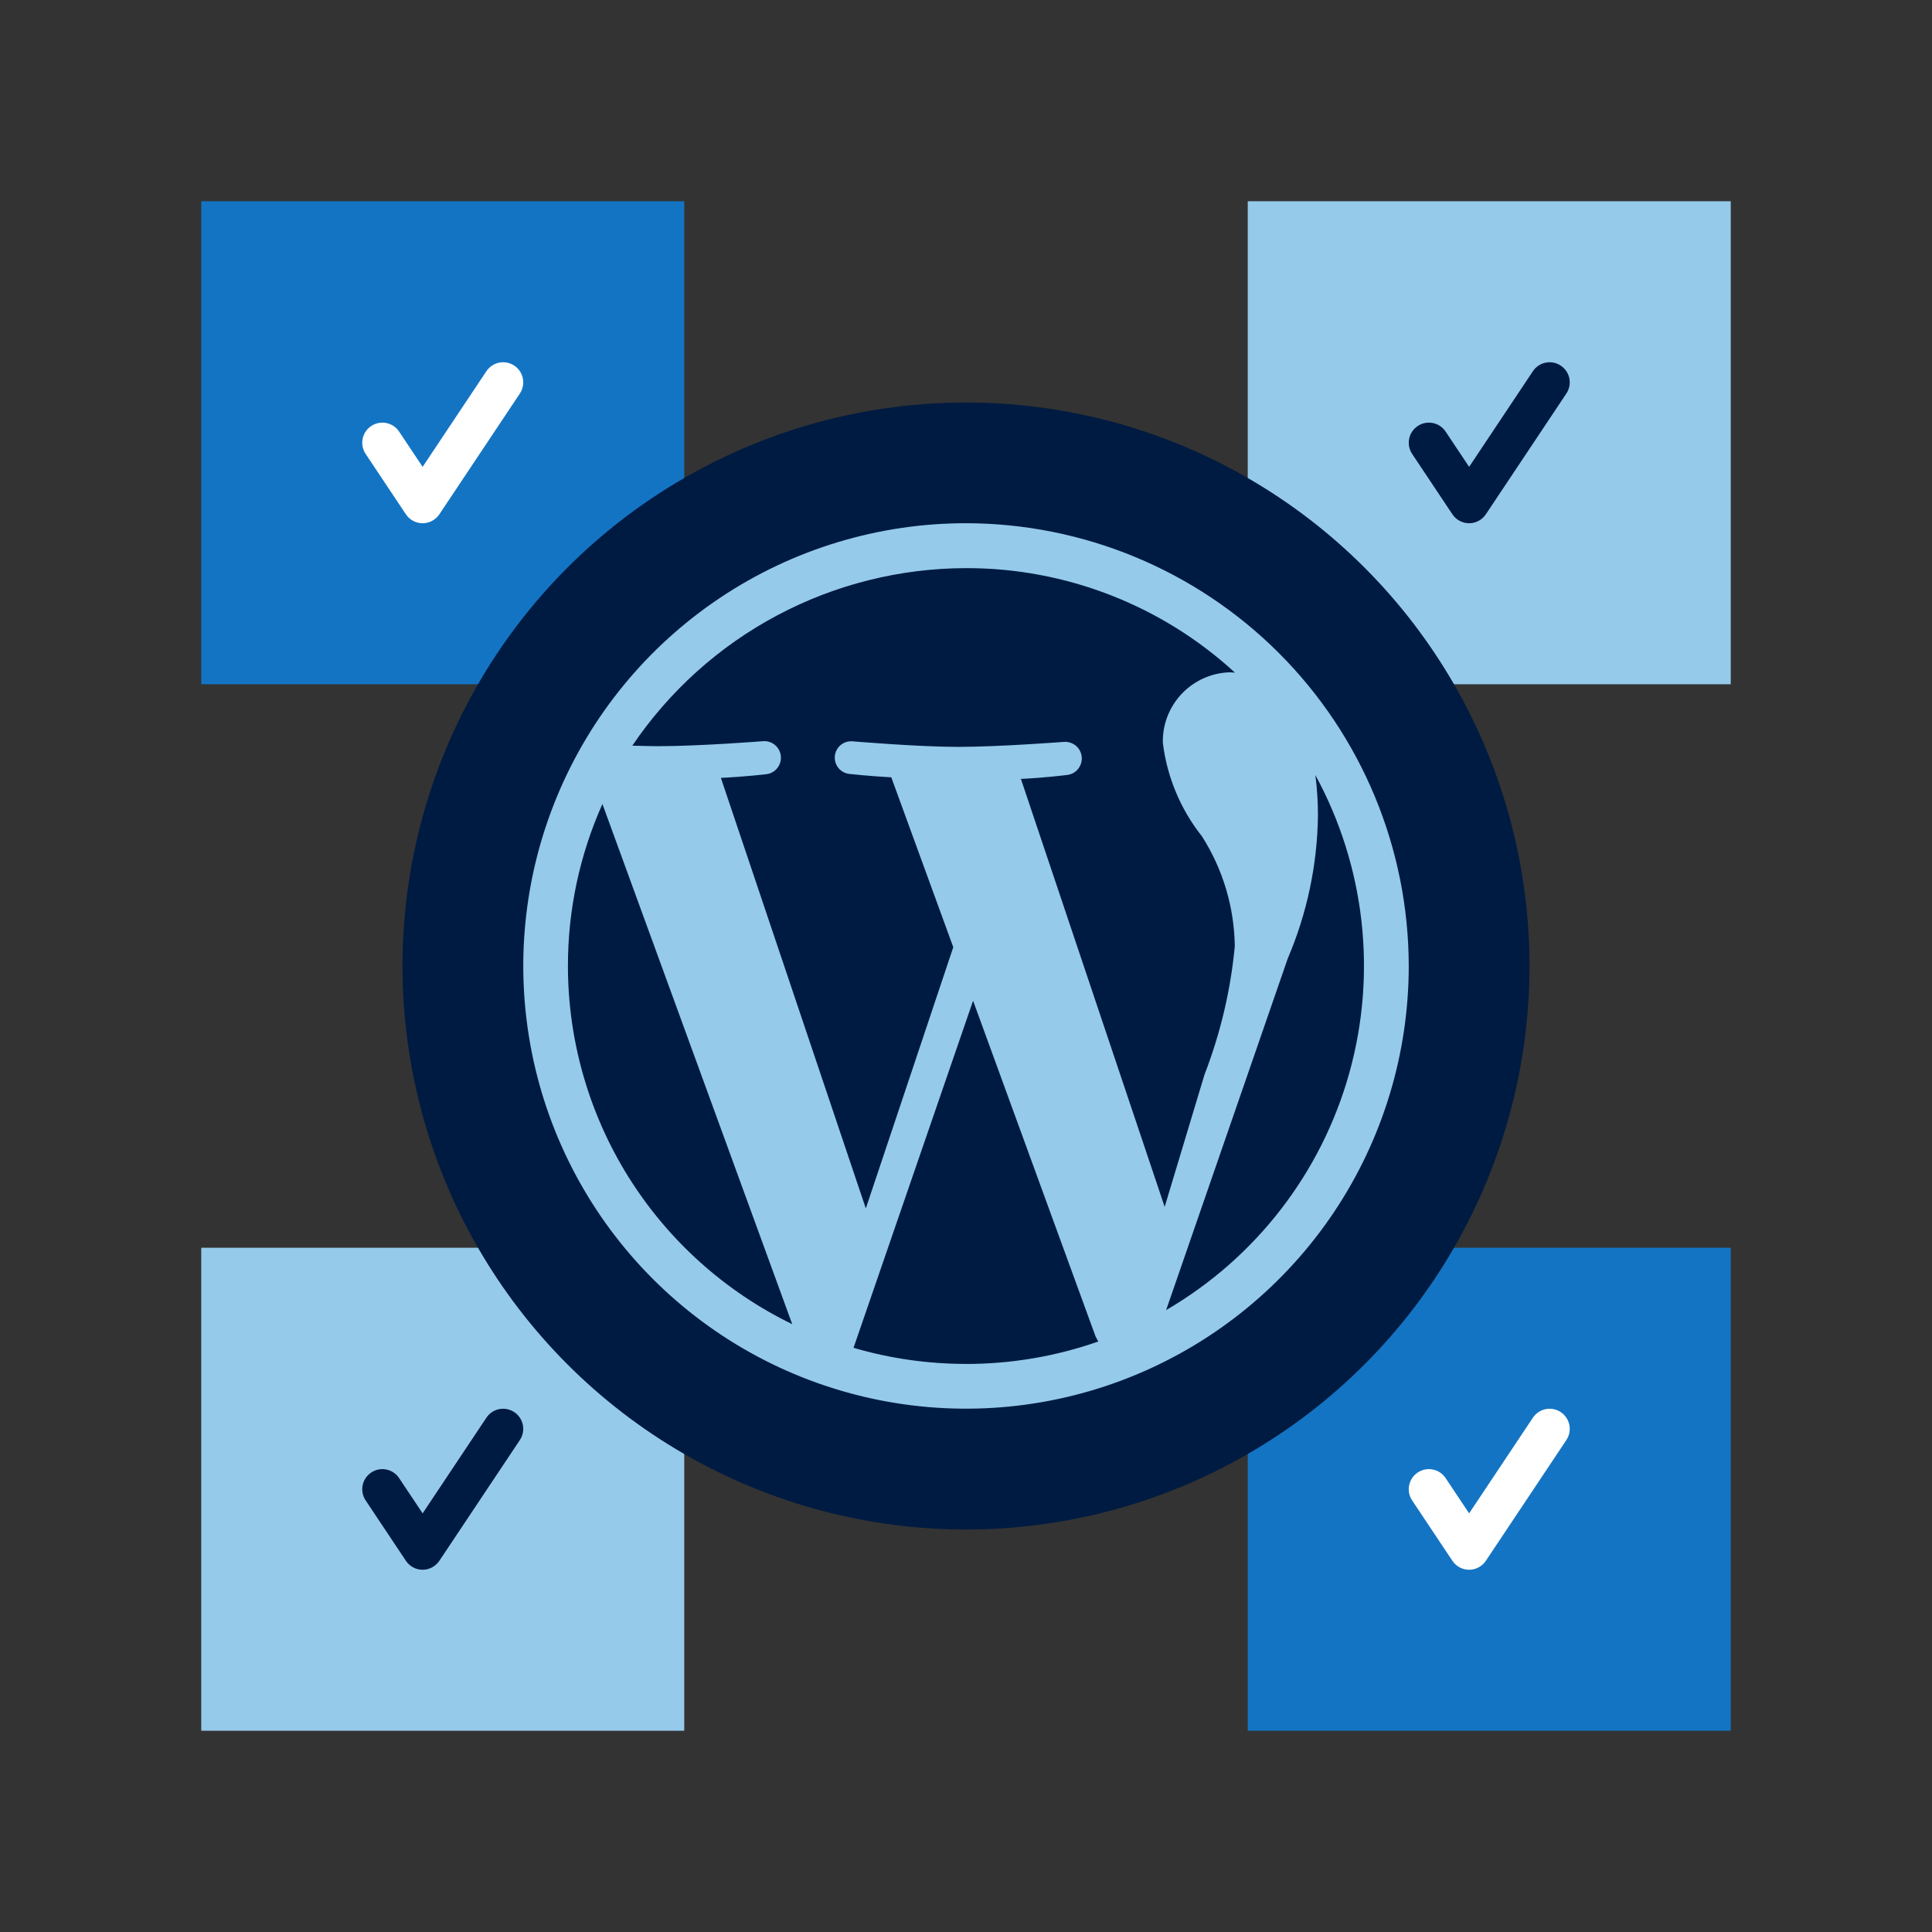 <?xml version="1.0" encoding="UTF-8"?>
<svg xmlns="http://www.w3.org/2000/svg" id="Icon_export" viewBox="0 0 48 48">
  <rect x="0" y="0" width="48" height="48" fill="#333333" stroke="none"/>
  <rect x="5" y="31" width="12" height="12" style="fill:#95caeb;"></rect>
  <path d="m10.5,39c-.167,0-.323-.083-.416-.223l-1-1.5c-.153-.23-.091-.54.139-.693.229-.153.541-.091.693.139l.584.876,1.584-2.376c.153-.23.462-.292.693-.139.23.153.292.463.139.693l-2,3c-.093.139-.249.223-.416.223Z" style="fill:#001b41;"></path>
  <rect x="5" y="5" width="12" height="12" style="fill:#1474c4;"></rect>
  <path d="m10.5,13c-.167,0-.323-.083-.416-.223l-1-1.5c-.153-.23-.091-.54.139-.693.229-.153.541-.091.693.139l.584.876,1.584-2.376c.153-.23.462-.292.693-.139.23.153.292.463.139.693l-2,3c-.093.139-.249.223-.416.223Z" style="fill:#fff;"></path>
  <rect x="31" y="31" width="12" height="12" style="fill:#1474c4;"></rect>
  <path d="m36.5,39c-.167,0-.323-.083-.416-.223l-1-1.5c-.153-.23-.091-.54.139-.693.23-.153.541-.091.693.139l.584.876,1.584-2.376c.153-.23.463-.292.693-.139.23.153.292.463.139.693l-2,3c-.093.139-.249.223-.416.223Z" style="fill:#fff;"></path>
  <rect x="31" y="5" width="12" height="12" style="fill:#95caeb;"></rect>
  <circle cx="24" cy="24" r="14" style="fill:#001b41;"></circle>
  <path d="m32.68,19.256c1.233,2.263,1.536,4.917.844,7.399-.692,2.482-2.325,4.596-4.552,5.894l3.021-8.733c.479-1.121.734-2.324.751-3.542.001-.34-.02-.68-.064-1.017Zm-7.316.096c.593-.028,1.13-.096,1.13-.096.054-.004.107-.019.156-.043s.092-.058.127-.099c.035-.041.062-.089.079-.14.017-.052.024-.106.02-.16-.004-.054-.019-.107-.043-.156-.024-.049-.058-.092-.099-.127-.041-.035-.089-.062-.14-.079s-.106-.024-.16-.02c0,0-1.609.124-2.64.124-.976,0-2.613-.138-2.613-.138-.108-.009-.215.025-.297.094-.083.07-.134.169-.143.277-.009.108.025.215.094.297.07.083.169.134.277.143,0,0,.495.055,1.032.083l1.54,4.221-2.173,6.49-3.601-10.697c.595-.028,1.131-.091,1.131-.091.105-.013.201-.066.267-.148.067-.082.1-.186.093-.291-.008-.105-.055-.204-.133-.275-.078-.071-.18-.11-.286-.108,0,0-1.601.126-2.64.126-.184,0-.401-.008-.632-.013.917-1.356,2.152-2.468,3.598-3.237,1.446-.769,3.058-1.172,4.695-1.174,2.473-.004,4.858.923,6.679,2.596-.043,0-.084-.008-.13-.008-.452.014-.881.206-1.193.535-.311.329-.48.767-.468,1.22.104.848.44,1.651.971,2.32.521.816.803,1.761.816,2.729-.102,1.093-.356,2.166-.752,3.19l-.99,3.287-3.575-10.642.006.011Zm-1.364,14.534c-.946,0-1.886-.134-2.794-.4l2.97-8.623,3.039,8.33c.022.048.046.092.072.136-1.055.37-2.165.558-3.284.558h-.003Zm-9.89-9.887c-.001-1.387.291-2.758.857-4.024l4.716,12.924c-1.67-.812-3.078-2.077-4.064-3.65-.985-1.574-1.508-3.393-1.509-5.25Zm9.89-11c-2.176,0-4.302.645-6.111,1.854-1.809,1.209-3.219,2.927-4.051,4.937-.833,2.01-1.05,4.222-.626,6.355.424,2.134,1.472,4.094,3.01,5.632,1.538,1.538,3.498,2.586,5.632,3.01,2.134.424,4.345.207,6.355-.626,2.01-.833,3.728-2.243,4.937-4.051,1.209-1.809,1.854-3.936,1.854-6.111-.004-2.916-1.164-5.712-3.226-7.774-2.062-2.062-4.858-3.222-7.774-3.226Z" style="fill:#95caeb;"></path>
  <path d="m36.5,13c-.167,0-.323-.083-.416-.223l-1-1.5c-.153-.23-.091-.54.139-.693.23-.153.541-.091.693.139l.584.876,1.584-2.376c.153-.23.463-.292.693-.139.23.153.292.463.139.693l-2,3c-.093.139-.249.223-.416.223Z" style="fill:#001b41;"></path>
  <rect width="48" height="48" style="fill:none;"></rect>
</svg>